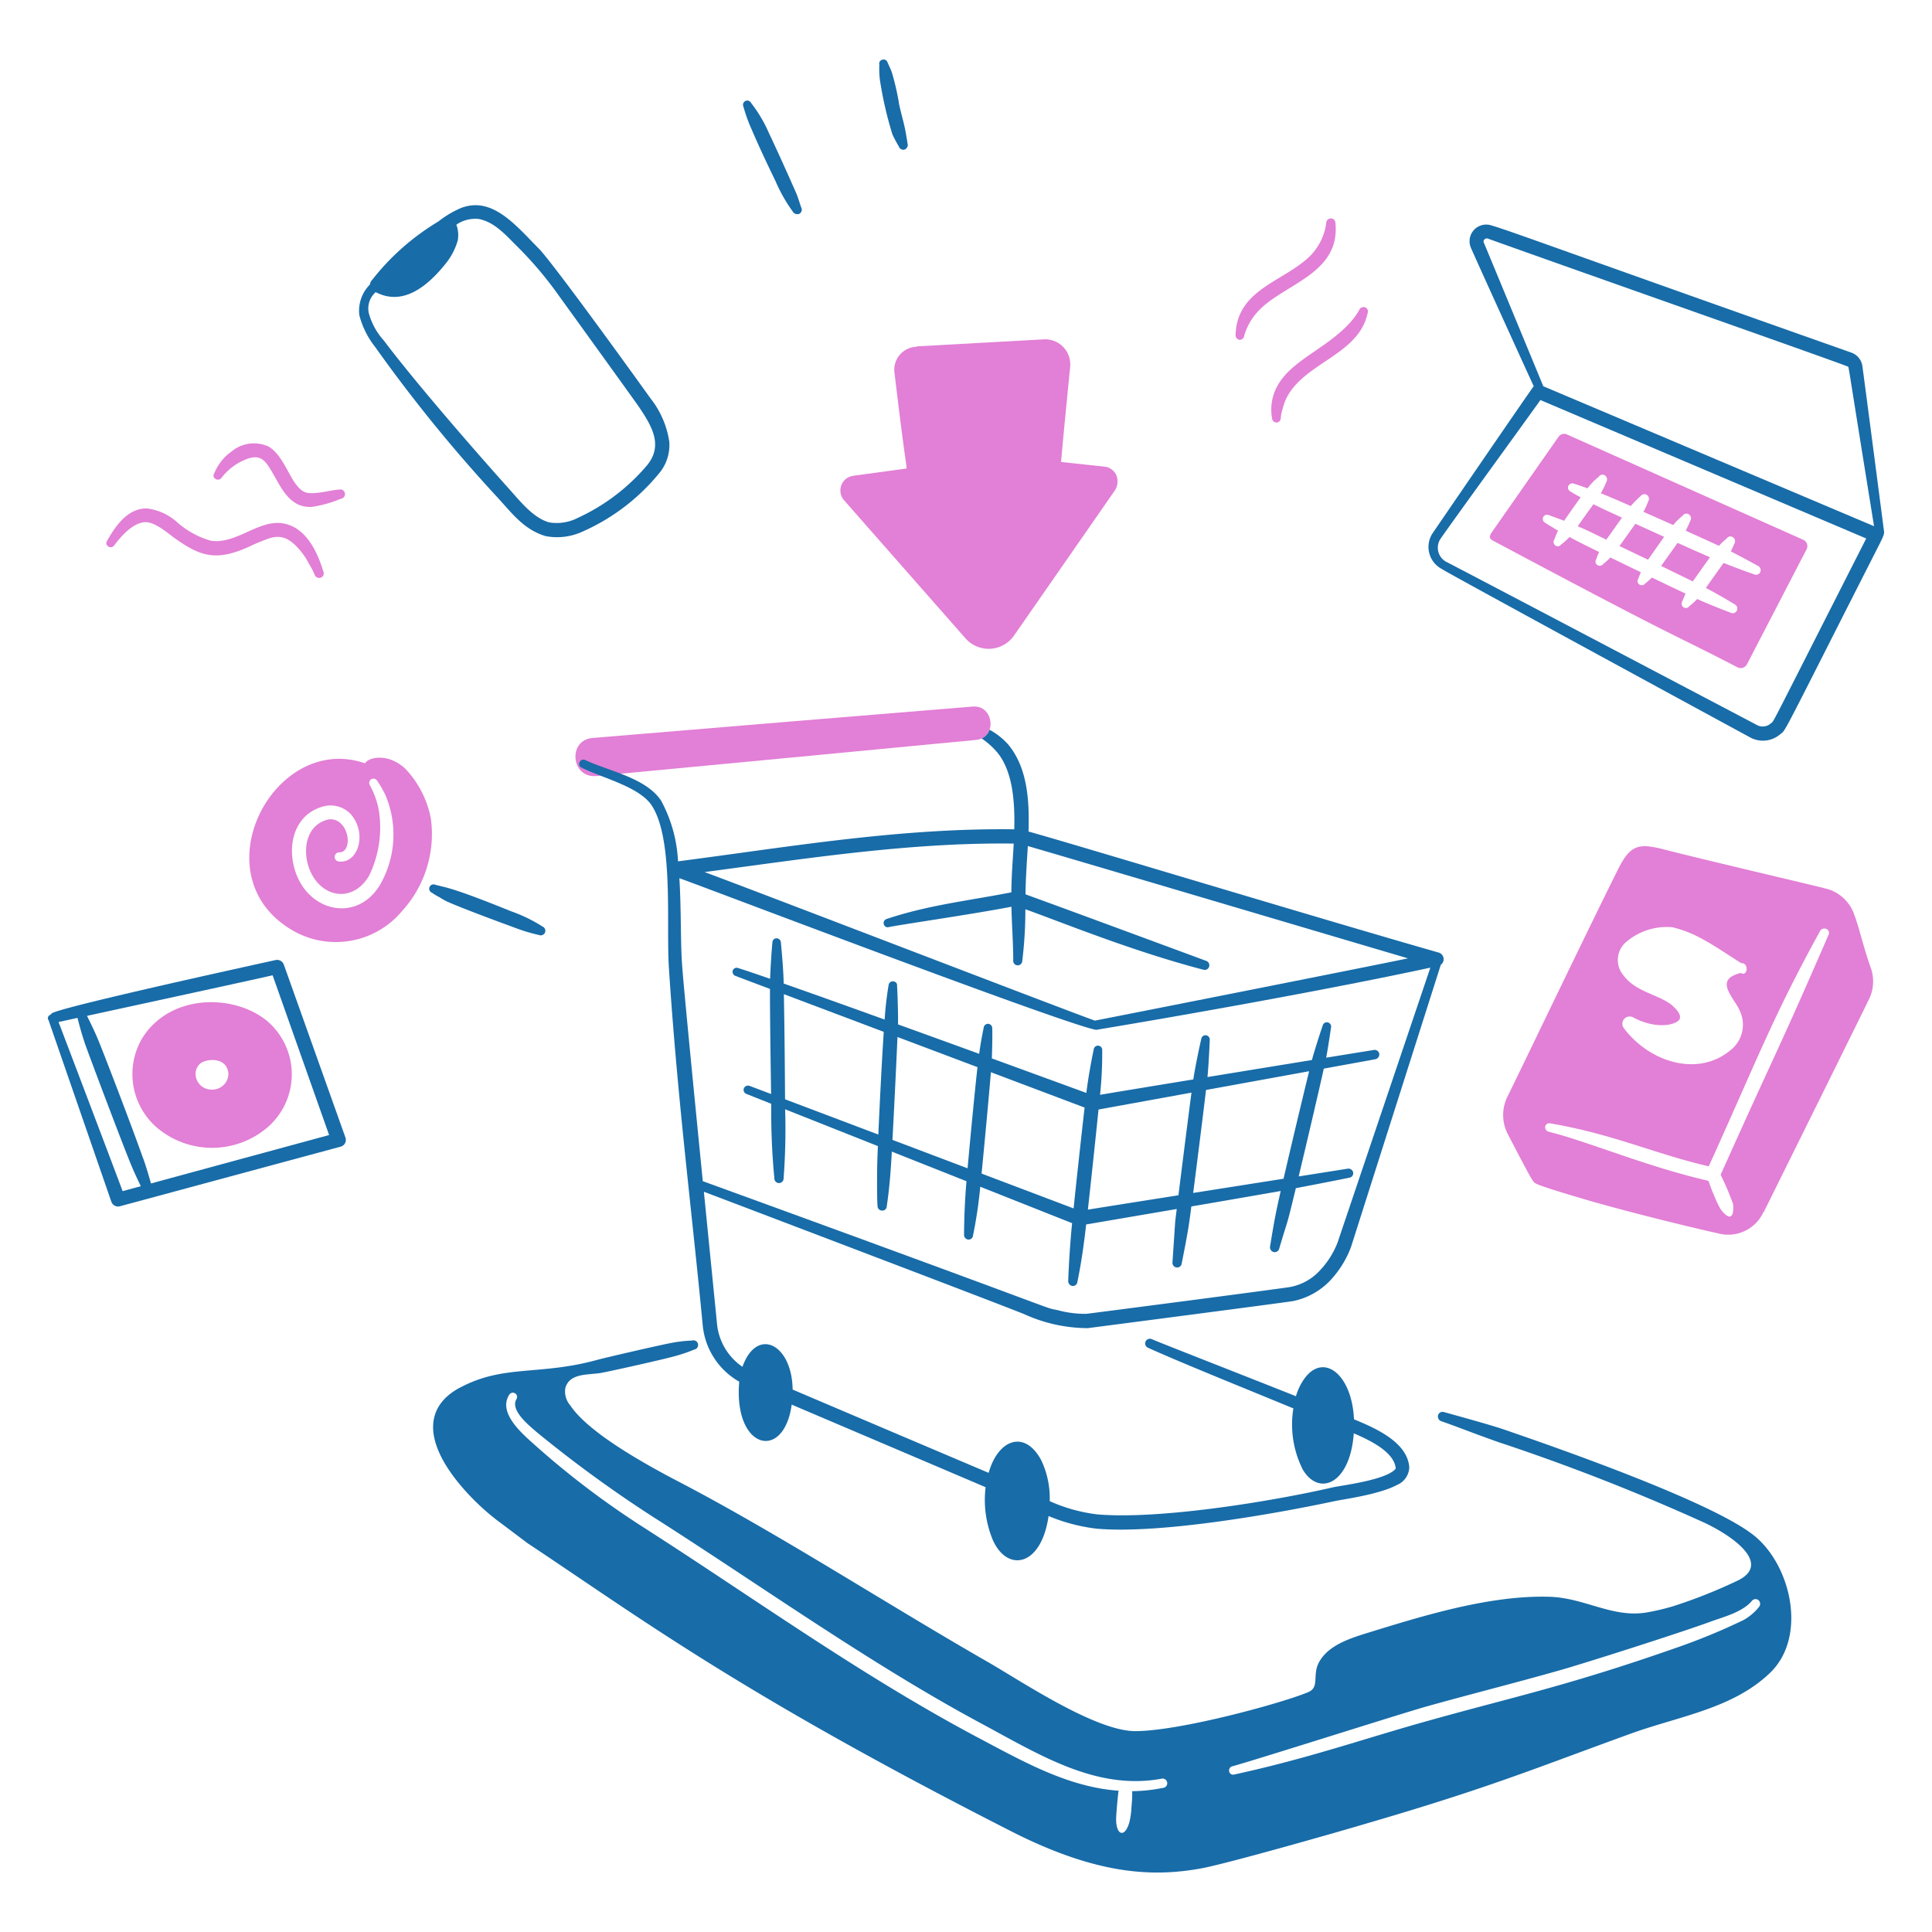<svg viewBox="0 0 512 512" height="512" width="512" xmlns="http://www.w3.org/2000/svg"><g transform="matrix(2.56,0,0,2.56,0,0)"><path d="M100.7,73.143c-1.047.075-35.3,2.9-39.335,3.251-2.589.172-2.294,4.146.337,3.943,4.036-.374,37.222-3.532,39.315-3.737C103.283,76.4,102.892,72.96,100.7,73.143Z" fill="#e27fd6"></path><path d="M142.782,109.084a.494.494,0,0,0-.561-.393l-4.935.8c.244-1.3.491-3.057.5-3.115a.449.449,0,0,0-.336-.541.441.441,0,0,0-.524.336c-.167.45-.932,2.831-1.114,3.561-3.178.518-7.119,1.16-10.814,1.765.134-1.363.244-3.951.235-3.827a.45.45,0,0,0-.393-.5.441.441,0,0,0-.486.393c-.181.726-.685,3.195-.822,4.179-4.367.714-8.178,1.341-9.655,1.593a40.957,40.957,0,0,0,.223-4.6.442.442,0,0,0-.879-.094c-.264,1.254-.579,2.988-.762,4.5-1.579-.579-5.292-1.938-9.785-3.573.014-.318.081-2.393.04-3.114a.442.442,0,0,0-.878-.094c-.014.09-.274,1.272-.474,2.73-2.671-.971-5.558-2.018-8.4-3.045.026-.757-.051-3.387-.1-4.008.076-.494-.785-.678-.878-.038a35.538,35.538,0,0,0-.406,3.546c-3.867-1.394-7.574-2.719-10.451-3.728-.034-1.462-.158-2.8-.289-4.255a.456.456,0,0,0-.468-.429.424.424,0,0,0-.411.449c-.106,1.034-.21,2.962-.238,3.744-1.436-.5-2.578-.884-3.308-1.115a.434.434,0,0,0-.561.261.465.465,0,0,0,.3.561l3.556,1.341c-.007,2.284.057,7.046.117,10.878l-2.236-.845a.475.475,0,0,0-.579.243.457.457,0,0,0,.224.579l2.607,1.035a71.763,71.763,0,0,0,.325,7.74.475.475,0,0,0,.467.468.483.483,0,0,0,.486-.486,68.981,68.981,0,0,0,.159-7.153l9.6,3.809c-.041,1.007-.067,1.749-.071,2.062-.046,3.282.032,4.144.037,4.135a.468.468,0,0,0,.467.48.452.452,0,0,0,.486-.448c.32-2.133.436-4.085.526-5.657l7.726,3.065c-.25,2.867-.254,5.6-.247,5.5a.489.489,0,0,0,.43.542.467.467,0,0,0,.5-.449,45.946,45.946,0,0,0,.743-5.022l9.509,3.771c-.327,3.288-.405,6.06-.4,5.96a.5.5,0,0,0,.448.542.462.462,0,0,0,.5-.43c.5-2.391.777-4.8.907-5.938l9.377-1.6c-.07.571-.13,1.026-.16,1.321-.01.1-.285,4.286-.28,4.186a.485.485,0,0,0,.393.542.471.471,0,0,0,.56-.412c.707-3.532.78-4.213,1-5.9,4.233-.723,9.032-1.562,9.249-1.6-.43,1.9-.634,2.836-1.1,5.74a.5.5,0,0,0,.373.578.485.485,0,0,0,.58-.374c.987-3.367.648-1.806,1.715-6.238,3.249-.612,5.522-1.08,5.522-1.08a.47.47,0,0,0,.411-.542.493.493,0,0,0-.579-.392l-5.061.8c.948-3.969,2.192-9.3,2.6-11.161l5.336-.971A.515.515,0,0,0,142.782,109.084Zm-51.857,8.363-9.657-3.65c-.026-4.869-.083-8.82-.122-10.882l10.34,3.9C91.285,109.858,91.061,114.364,90.925,117.447Zm9.239,3.494L92.386,118c.177-3.253.409-8.051.521-10.651l8.283,3.123C100.933,112.716,100.464,117.6,100.164,120.941Zm10.974,4.154c-1.513-.574-5.164-1.956-9.527-3.607.32-3.244.778-8.178.966-10.493l9.7,3.658C111.967,117.371,111.474,121.848,111.138,125.1Zm1.479.127c.353-3.182.823-7.625,1.1-10.364l9.625-1.75c-.357,2.706-.959,7.48-1.35,10.626C117.876,124.384,114.216,124.963,112.617,125.222Zm20.256-3.2-9.357,1.472c.436-3.373,1.037-8.173,1.33-10.66l10.675-1.942C134.955,113.2,133.721,118.345,132.873,122.023Z" fill="#186ca8"></path><path d="M148.916,98.605c-12.6-3.6-37.472-11.146-42.445-12.526.109-3.27-.128-6.609-2.084-8.986a7.123,7.123,0,0,0-1.949-1.548,1.51,1.51,0,0,1-.814.9,8.211,8.211,0,0,1,1.68,1.526c1.525,1.949,1.765,4.97,1.693,7.88-11.874-.157-23.336,1.827-34.809,3.315a14.622,14.622,0,0,0-1.755-6.288c-1.562-2.373-5.546-3.095-7.848-4.2a.426.426,0,0,0-.579.206.41.41,0,0,0,.187.579c2.112,1.069,6.079,1.981,7.325,4,2.217,3.524,1.446,12.119,1.719,16.63.9,13.828,2.352,24.9,3.513,37.148a7.534,7.534,0,0,0,3.776,5.791c-.614,7.014,4.616,8.3,5.43,2.373,6.075,2.591,19.747,8.405,20.074,8.552a10.83,10.83,0,0,0,.748,5.468c1.5,3.366,5.019,2.771,5.769-2.486a18.505,18.505,0,0,0,4.939,1.305c6.456.591,18.472-1.516,24.815-2.877.84-.169,4.522-.673,6.316-1.645a2.046,2.046,0,0,0,1.27-1.868c-.215-2.453-3.183-3.9-5.723-4.926-.217-4.972-3.584-7.3-5.558-3.519a6.21,6.21,0,0,0-.451,1.127c-6.073-2.416-13.981-5.494-14.933-5.912a.486.486,0,1,0-.373.9c3.45,1.558,9.627,4.038,15.041,6.273a10.354,10.354,0,0,0,.978,6.342c1.692,2.82,4.9,1.471,5.275-3.76,2,.852,4.185,2.021,4.343,3.627,0,.056-.056.075-.094.131-1.115,1.115-5.62,1.649-6.409,1.831-6.281,1.453-17.991,3.357-24.4,2.8a16.95,16.95,0,0,1-4.918-1.37,9.138,9.138,0,0,0-.893-4.269c-1.726-3.166-4.464-2.1-5.427,1.34-.238-.1-14.263-6.05-20.291-8.622-.069-4.751-3.711-6.524-5.195-2.357a6.083,6.083,0,0,1-2.629-4.4c-.306-3.093-.82-8.227-1.365-13.721,4.564,1.734,31.44,11.947,33.184,12.682a15.976,15.976,0,0,0,6.559,1.438s19.713-2.559,21.246-2.8a7.348,7.348,0,0,0,3.756-2.036,10.367,10.367,0,0,0,2.242-3.55l9.3-29.231A.715.715,0,0,0,148.916,98.605ZM104.939,87.327c-.092,1.74-.225,3.156-.243,5.046-4.446.876-8.539,1.3-12.9,2.756a.434.434,0,0,0-.3.561.412.412,0,0,0,.523.28c1.2-.253,8.621-1.321,12.684-2.105.043,2.005.187,3.727.187,5.539a.469.469,0,1,0,.934.075,43.407,43.407,0,0,0,.322-5.351c3.5,1.238,10.907,4.291,18.405,6.252a.482.482,0,1,0,.3-.916c-.091-.034-15.47-5.725-18.692-6.881.021-1.744.161-3.614.241-5,5.573,1.615,36.587,10.819,39.357,11.625-3.345.709-31.691,6.315-32.42,6.446-2.709-.953-35.279-13.491-40.4-15.378C83.523,88.874,94.242,87.187,104.939,87.327Zm33.526,41.3a8.907,8.907,0,0,1-1.906,2.971,5.568,5.568,0,0,1-2.971,1.626c-1.2.206-20.553,2.72-21.134,2.784a10.876,10.876,0,0,1-2.934-.373c-1.949-.434,3.06,1.122-36.767-13.359C71.8,112.66,70.782,102.288,70.62,100c-.186-2.355-.087-5.785-.291-9.09,3.115,1.116,39.993,15.173,43.14,15.7,9.659-1.6,24.641-4.284,34.6-6.439Z" fill="#186ca8"></path><path d="M115.565,49.2a1.538,1.538,0,0,0-1.27-.9l-4.373-.467c-.037,0-.056,0-.074-.019,0-.413.929-9.783.934-9.829a2.6,2.6,0,0,0-2.691-2.858L94.88,35.86V35.9a2.374,2.374,0,0,0-2.28,2.709c1.251,10.538,1.357,9.769,1.177,9.9l-5.456.747a1.534,1.534,0,0,0-.934,2.542L99.925,66.057a3.2,3.2,0,0,0,5.045-.261l10.464-15.062A1.73,1.73,0,0,0,115.565,49.2Z" fill="#e27fd6"></path><path d="M181.239,158.7c-4.735-3.473-19.965-8.806-25.7-10.769-1.246-.426-4.927-1.441-6.072-1.756a.479.479,0,0,0-.6.336.518.518,0,0,0,.3.6c1.779.616,2.889,1.091,5.923,2.168a216.548,216.548,0,0,1,21.433,8.39c3.3,1.59,6.7,4.285,3.409,5.929a52.812,52.812,0,0,1-6.653,2.653,22.684,22.684,0,0,1-2.952.692c-3.48.515-6.321-1.54-9.923-1.645-6.321-.187-13.384,2.056-19.377,3.906-1.754.572-3.629,1.279-4.5,2.9-.69,1.3.094,2.553-1.077,3.055-2.506,1.075-13.054,3.992-17.815,4.046-4.238.09-12.278-5.423-15.734-7.363C91.287,165.73,80.377,158.646,70.1,153.3c-6.765-3.532-9.885-6.036-11.062-7.811a2.191,2.191,0,0,1-.505-1.85c.474-1.48,2.23-1.3,3.608-1.5.817-.14,6.227-1.34,7.68-1.738a16.268,16.268,0,0,0,2.037-.692.482.482,0,1,0-.224-.934,14.089,14.089,0,0,0-2.131.243c-1.434.275-6.841,1.526-7.679,1.756-5.87,1.612-9.5.511-13.867,2.7-2.671,1.265-3.722,3.376-2.785,6.148,1.066,3.176,4.541,6.5,6.559,7.96l2.878,2.167c11.673,7.747,22.045,15.582,50.433,30.01,8.68,4.34,14.4,4.583,19.471,3.625,2.75-.537,13.483-3.585,16.818-4.578,12.925-3.769,17.281-5.639,27.338-9.287,5.115-1.869,10.686-2.6,14.593-6.372C187.212,169.3,185.315,161.61,181.239,158.7Zm-60.866,26.385a16.967,16.967,0,0,1-3.167.337,12.653,12.653,0,0,1-.075,1.612,7.921,7.921,0,0,1-.224,1.625c-.474,1.659-1.409,1.329-1.364-.448.013-.533.171-2.289.252-2.836-5.389-.383-10.184-3.2-14.949-5.709-11.923-6.381-22.715-14.171-34.1-21.471A88.389,88.389,0,0,1,54.9,149.169c-1.443-1.3-3.227-3.134-2.186-4.784a.434.434,0,0,1,.6-.149.423.423,0,0,1,.149.6c-.655,1.136,1.178,2.632,2.168,3.475a130.51,130.51,0,0,0,11.9,8.671c11.107,7.065,22.456,15.2,33.99,21.4,6.072,3.26,11.935,6.981,18.686,5.756A.484.484,0,1,1,120.373,185.084Zm61.732-18.752A5.421,5.421,0,0,1,180.5,167.7a63.82,63.82,0,0,1-6.708,2.785c-11.447,4.027-17.144,5.18-25.786,7.605-6.472,1.789-12.484,3.929-20.237,5.606a.409.409,0,0,1-.524-.318.435.435,0,0,1,.3-.523c2.425-.659,17.36-5.419,20.069-6.185,4.6-1.29,9.231-2.448,13.828-3.756,2.432-.678,13.072-4.071,15.9-5.139,1.362-.464,3.115-.972,4.017-2.055a.479.479,0,0,1,.673-.075A.5.5,0,0,1,182.105,166.332Z" fill="#186ca8"></path><path d="M11.835,56.449c.755-1.026,2.042-2.446,3.326-2.392.937.047,2.133,1.067,2.785,1.551,2.788,2.019,4.414,2.53,7.829.99.579-.28,1.2-.542,1.757-.747,1.692-.69,2.628-.013,3.774,1.42a7,7,0,0,1,.673,1.084,7.616,7.616,0,0,1,.6,1.158.489.489,0,0,0,.635.281.461.461,0,0,0,.262-.617c-.665-2.214-1.86-4.571-4.13-4.989-2.549-.468-4.935,2.236-7.568,1.775a9.047,9.047,0,0,1-3.531-1.981,5.68,5.68,0,0,0-3.009-1.345c-1.937-.051-3.2,1.656-4.148,3.345C10.764,56.444,11.478,56.935,11.835,56.449Z" fill="#e27fd6"></path><path d="M22.948,49.441a5.908,5.908,0,0,1,2.373-1.831c1.849-.792,2.244.23,3.251,1.962.9,1.644,1.846,3.017,3.719,2.9a12.419,12.419,0,0,0,2.99-.841.483.483,0,1,0-.15-.953c-.949.068-1.856.373-2.878.373-.591,0-1.065-.091-1.831-1.214-.821-1.335-1.4-2.844-2.578-3.588a3.613,3.613,0,0,0-3.868.486,5.1,5.1,0,0,0-1.794,2.261C21.857,49.439,22.583,49.956,22.948,49.441Z" fill="#e27fd6"></path><path d="M76.962,11.047a15.9,15.9,0,0,0,.859,2.373c.766,1.794,1.607,3.569,2.467,5.345a16.4,16.4,0,0,0,1.794,3.158.537.537,0,0,0,.672.205.483.483,0,0,0,.187-.654c-.168-.467-.3-.953-.5-1.439-.038-.1-1.623-3.689-2.84-6.26a14.581,14.581,0,0,0-1.85-3.12A.439.439,0,1,0,76.962,11.047Z" fill="#186ca8"></path><path d="M91.031,6.7a8.933,8.933,0,0,0,.056,1.57,39.17,39.17,0,0,0,1.289,5.624,13.431,13.431,0,0,0,.673,1.271.478.478,0,0,0,.635.3.512.512,0,0,0,.262-.617c-.038-.187-.038-.373-.094-.56-.186-1.3-.419-1.926-.766-3.438A25.712,25.712,0,0,0,92.32,7.48c-.131-.355-.28-.654-.43-.99a.433.433,0,0,0-.523-.318A.418.418,0,0,0,91.031,6.7Z" fill="#186ca8"></path><path d="M128.788,34.788c.884-3.008,3.272-3.993,5.736-5.606,2.365-1.5,4-3.184,3.719-6.073a.477.477,0,1,0-.953,0,5.961,5.961,0,0,1-2.112,3.793c-2.731,2.333-7.159,3.266-7.269,7.774a.472.472,0,0,0,.393.5A.456.456,0,0,0,128.788,34.788Z" fill="#e27fd6"></path><path d="M132.583,43.292a4.187,4.187,0,0,1,.205-1.009,6.918,6.918,0,0,1,.318-.934c1.791-3.822,7.518-4.533,8.465-8.914a.466.466,0,0,0-.243-.616.477.477,0,0,0-.617.261,7.118,7.118,0,0,1-1.028,1.4c-2.744,2.956-6.787,4.065-7.848,7.4a5.133,5.133,0,0,0-.149,2.448.458.458,0,0,0,.486.411A.448.448,0,0,0,132.583,43.292Z" fill="#e27fd6"></path><path d="M69.287,45.745a9.464,9.464,0,0,0-1.943-4.5c-.078-.11-9-12.559-11.417-15.36-2.46-2.46-4.9-5.616-8.2-4.354a10.354,10.354,0,0,0-2.351,1.4,24.98,24.98,0,0,0-6.878,6.08.734.734,0,0,0-.2.437,3.851,3.851,0,0,0-1.1,3.179,8.9,8.9,0,0,0,1.635,3.288A156.16,156.16,0,0,0,51.592,51.594c1.413,1.545,2.678,3.261,4.9,3.905a6.293,6.293,0,0,0,3.85-.485,21.367,21.367,0,0,0,7.811-5.924A4.571,4.571,0,0,0,69.287,45.745Zm-2.279,2.392a20.753,20.753,0,0,1-7.194,5.475,4.791,4.791,0,0,1-2.953.467c-1.661-.449-3.033-2.214-4.167-3.475C48.919,46.4,42.8,39.336,39.745,35.263a6.958,6.958,0,0,1-1.57-2.86,2.253,2.253,0,0,1,.718-2.161c2.726,1.424,5.219-.431,7.226-2.93a6.781,6.781,0,0,0,1.27-2.43,3.1,3.1,0,0,0-.147-1.622,3.448,3.448,0,0,1,2.313-.592c1.608.3,2.792,1.652,3.868,2.728A38.179,38.179,0,0,1,57.8,30.535c.784,1.084,7.736,10.707,8.315,11.548C67.54,44.18,68.636,46.114,67.008,48.137Z" fill="#186ca8"></path><path d="M44.6,84.723a10.292,10.292,0,0,0-2.635-5.139c-1.846-1.719-3.911-1.158-4.167-.561C28.343,75.716,20.459,90.779,30.432,96.4a8.931,8.931,0,0,0,11.193-2.093A11.829,11.829,0,0,0,44.6,84.723Zm-5.143,6.67c-2.446,4.461-8.317,2.97-9.156-2.316-.374-2.43.6-4.934,3.214-5.606a2.865,2.865,0,0,1,2.784.8c1.732,1.955.819,5.11-1.2,4.915a.468.468,0,0,1-.449-.5.462.462,0,0,1,.486-.448c1.088,0,1.154-2.03.149-2.99a1.485,1.485,0,0,0-1.4-.393c-1.831.505-2.392,2.3-2.149,4,.626,3.839,4.535,5.064,6.465,1.813a11.4,11.4,0,0,0,1.028-6.709,8.393,8.393,0,0,0-.953-2.69.468.468,0,0,1,.149-.6.454.454,0,0,1,.617.149,11.888,11.888,0,0,1,.8,1.364A10.425,10.425,0,0,1,39.453,91.393Z" fill="#e27fd6"></path><path d="M44.717,92.416a5.493,5.493,0,0,0,.785.467,6.427,6.427,0,0,0,.785.448c1.592.714,5.388,2.111,7.119,2.747a17.31,17.31,0,0,0,2.373.71.489.489,0,0,0,.636-.243.48.48,0,0,0-.262-.635,15.566,15.566,0,0,0-3.233-1.57c-6.269-2.547-6.881-2.476-7.848-2.746a.448.448,0,1,0-.355.822Z" fill="#186ca8"></path><path d="M193.658,100.18c-.77-2.167-1.23-4.3-1.738-5.569v-.018a4.176,4.176,0,0,0-2.877-2.6c-1.047-.28-13.267-3.139-16.986-4.111-2.468-.6-3.315-.417-4.615,2.224-3.326,6.671-10.577,21.807-11.38,23.395a4.3,4.3,0,0,0,.018,3.887c2.776,5.335,2.61,4.928,2.9,5.12.375.281,5.245,1.7,5.7,1.831,3.943,1.121,9.212,2.448,13.361,3.382a4.006,4.006,0,0,0,4.5-2.224l.019.019c1.513-3.046,10.034-20.237,10.894-22.031A4.17,4.17,0,0,0,193.658,100.18Zm-25.191-2.771a6.453,6.453,0,0,1,4.653-1.42c2.607.6,4.5,2.067,7.138,3.718.812-.062.665,1.468-.056,1.009-.926.26-1.823.648-1.289,1.85.483,1.077,1.21,1.658,1.458,2.9a3.352,3.352,0,0,1-1.234,3.252c-3.406,2.838-8.442,1.207-11.062-2.317a.754.754,0,0,1,.953-1.1c2.319,1.265,4.4.851,4.821.243.291-.485-.393-1.161-.822-1.532-1.461-1.115-3.667-1.308-4.97-3.046A2.454,2.454,0,0,1,168.467,97.409Zm20.811-.61c-5.546,12.77-5.043,11.181-11.16,24.816a25.887,25.887,0,0,1,1.294,3.044c.127,1.4-.366,1.788-1.327.467a12.233,12.233,0,0,1-.654-1.4c-.174-.37-.4-1-.572-1.485-6.526-1.51-12.533-4.1-16.563-5.09a.483.483,0,0,1-.336-.542.433.433,0,0,1,.523-.318c6.539,1.113,10.833,3.164,16.406,4.447,4.95-10.9,6.635-15.489,11.53-24.366a.509.509,0,0,1,.654-.206A.445.445,0,0,1,189.278,96.8Z" fill="#e27fd6"></path><path d="M35.752,117.735,29.38,99.853a.741.741,0,0,0-.86-.467C4.1,104.754,5.312,104.892,5.312,104.992c-.266.106-.434.308-.318.579h.019l6.521,18.854a.74.74,0,0,0,.878.448l22.835-6.166A.727.727,0,0,0,35.752,117.735ZM6.059,105.8l1.962-.427c.145.552.376,1.47.768,2.647.4,1.144,3.506,9.406,4.634,12.2.39.975.85,1.949,1.156,2.574l-1.886.513C12.263,122.127,6.4,106.673,6.059,105.8Zm9.574,16.71c-.243-.847-.653-2.229-.883-2.774-1.1-3.13-4.109-10.966-4.634-12.2-.34-.811-.818-1.792-1.109-2.375,5.787-1.257,17.915-3.889,19.214-4.2l5.849,16.538Z" fill="#186ca8"></path><path d="M27.625,105.668c-3.475-2.832-10.115-2.8-12.95,1.887a7.315,7.315,0,0,0,1.57,9.175,8.833,8.833,0,0,0,11.417,0A7.251,7.251,0,0,0,27.625,105.668Zm-5.681,7.125a1.64,1.64,0,0,1-1.7-1.644,1.4,1.4,0,0,1,.579-1.122c.675-.436,2.676-.616,2.822,1.122A1.655,1.655,0,0,1,21.944,112.793Z" fill="#e27fd6"></path><path d="M195.037,55.028s-2.076-15.967-2.244-17.125a1.732,1.732,0,0,0-1.14-1.4c-28.718-10.136-35.426-12.646-37.26-13.167a1.723,1.723,0,0,0-2.111,2.348c.662,1.526,6.037,13.325,6.489,14.3-.137.113-10.377,15.081-10.445,15.181a2.574,2.574,0,0,0,.934,3.737c-.1.051,31.778,17.362,31.879,17.416A2.753,2.753,0,0,0,184.3,76c.624-.488.017.485,10.3-19.742C194.631,56.158,195.1,55.363,195.037,55.028ZM153.608,25.121c-.121-.18.092-.5.393-.429,10.193,3.659,37.239,13.15,37.3,13.267.1.067-.132-1.011,2.7,16.515L159.762,39.983C159.109,38.4,154.2,26.534,153.608,25.121ZM183.343,74.86a1.259,1.259,0,0,1-1.513.168c-.1-.053-31.532-16.591-32.159-16.892a1.663,1.663,0,0,1-.542-2.373c1.528-2.2,9.7-13.435,10.334-14.351l33.728,14.332C182.994,75.8,183.664,74.62,183.343,74.86Z" fill="#186ca8"></path><path d="M167.907,53.588c-.842-.384-2.234-1.019-2.953-1.389-.4.56-.844,1.155-1.246,1.729-.128.189-.255.375-.381.554.835.337,1.923.884,2.959,1.386C166.42,55.672,167.693,53.885,167.907,53.588Z" fill="#e27fd6"></path><path d="M173.664,56.2c-.4.568-1.563,2.186-1.706,2.389,1.156.556,2.271,1.1,3.278,1.6.166-.232,1.366-1.94,1.778-2.5C175.978,57.239,174.838,56.731,173.664,56.2Z" fill="#e27fd6"></path><path d="M172.27,55.574c-.747-.338-2.731-1.24-2.977-1.353-.4.56-1.512,2.119-1.645,2.308.163.079,2.132,1.02,2.955,1.413C170.673,57.841,171.994,55.954,172.27,55.574Z" fill="#e27fd6"></path><path d="M186.645,55.866,162.2,44.972a.7.7,0,0,0-.86.243l-6.94,9.93c-.322.529-.166.618.19.843,20.579,10.962,17.768,9.2,25.268,13.089a.726.726,0,0,0,.991-.318L187,56.893A.719.719,0,0,0,186.645,55.866Zm-4.423,3.35a.463.463,0,0,1-.616.243c-1.037-.346-2.282-.828-3.18-1.183-.417.593.253-.367-1.842,2.588.916.46,2.459,1.367,2.991,1.7a.476.476,0,0,1,.224.635.453.453,0,0,1-.636.225c-.78-.28-2.734-1.061-3.466-1.417a7.42,7.42,0,0,1-.815.742.436.436,0,0,1-.616.112.454.454,0,0,1-.112-.616c.037-.114.112-.291.333-.8-1.077-.5-2.264-1.07-3.487-1.658a6.637,6.637,0,0,1-.681.609.45.45,0,0,1-.616.112.431.431,0,0,1-.094-.617,5.446,5.446,0,0,1,.255-.651c-.788-.38-2.9-1.4-3.161-1.531a6.024,6.024,0,0,1-.745.68.441.441,0,0,1-.617.093.425.425,0,0,1-.093-.6,7.055,7.055,0,0,1,.292-.74c-1.116-.544-2.168-1.061-3.071-1.552a5.686,5.686,0,0,1-.854.771.425.425,0,0,1-.6.112.451.451,0,0,1-.112-.616,7.985,7.985,0,0,1,.388-.923c-.85-.5-1.339-.817-1.339-.817a.458.458,0,0,1-.206-.579.445.445,0,0,1,.6-.206s.6.2,1.564.581c.188-.267,1.349-1.922,1.72-2.43-.693-.372-1.085-.616-1.085-.616a.443.443,0,0,1,.374-.8s.552.167,1.418.486a6.768,6.768,0,0,1,1.164-1.2.458.458,0,0,1,.654-.131.507.507,0,0,1,.131.673,9.261,9.261,0,0,1-.569,1.166c.622.25,2.037.847,3.1,1.326a11.575,11.575,0,0,1,1.011-1.027.482.482,0,0,1,.785.56,8.976,8.976,0,0,1-.411.935c-.027.039-.053.081-.079.124.177.081,2.234.992,3.088,1.374a6.129,6.129,0,0,1,.978-.968.457.457,0,0,1,.654-.13.5.5,0,0,1,.131.672s-.149.374-.43.935c-.066.115-.416-.122,3.4,1.643a7.062,7.062,0,0,1,.809-.765.439.439,0,0,1,.654-.112.479.479,0,0,1,.131.654s-.126.316-.365.8c.4.2,2.019,1.054,2.809,1.5A.478.478,0,0,1,182.222,59.216Z" fill="#e27fd6"></path></g></svg>